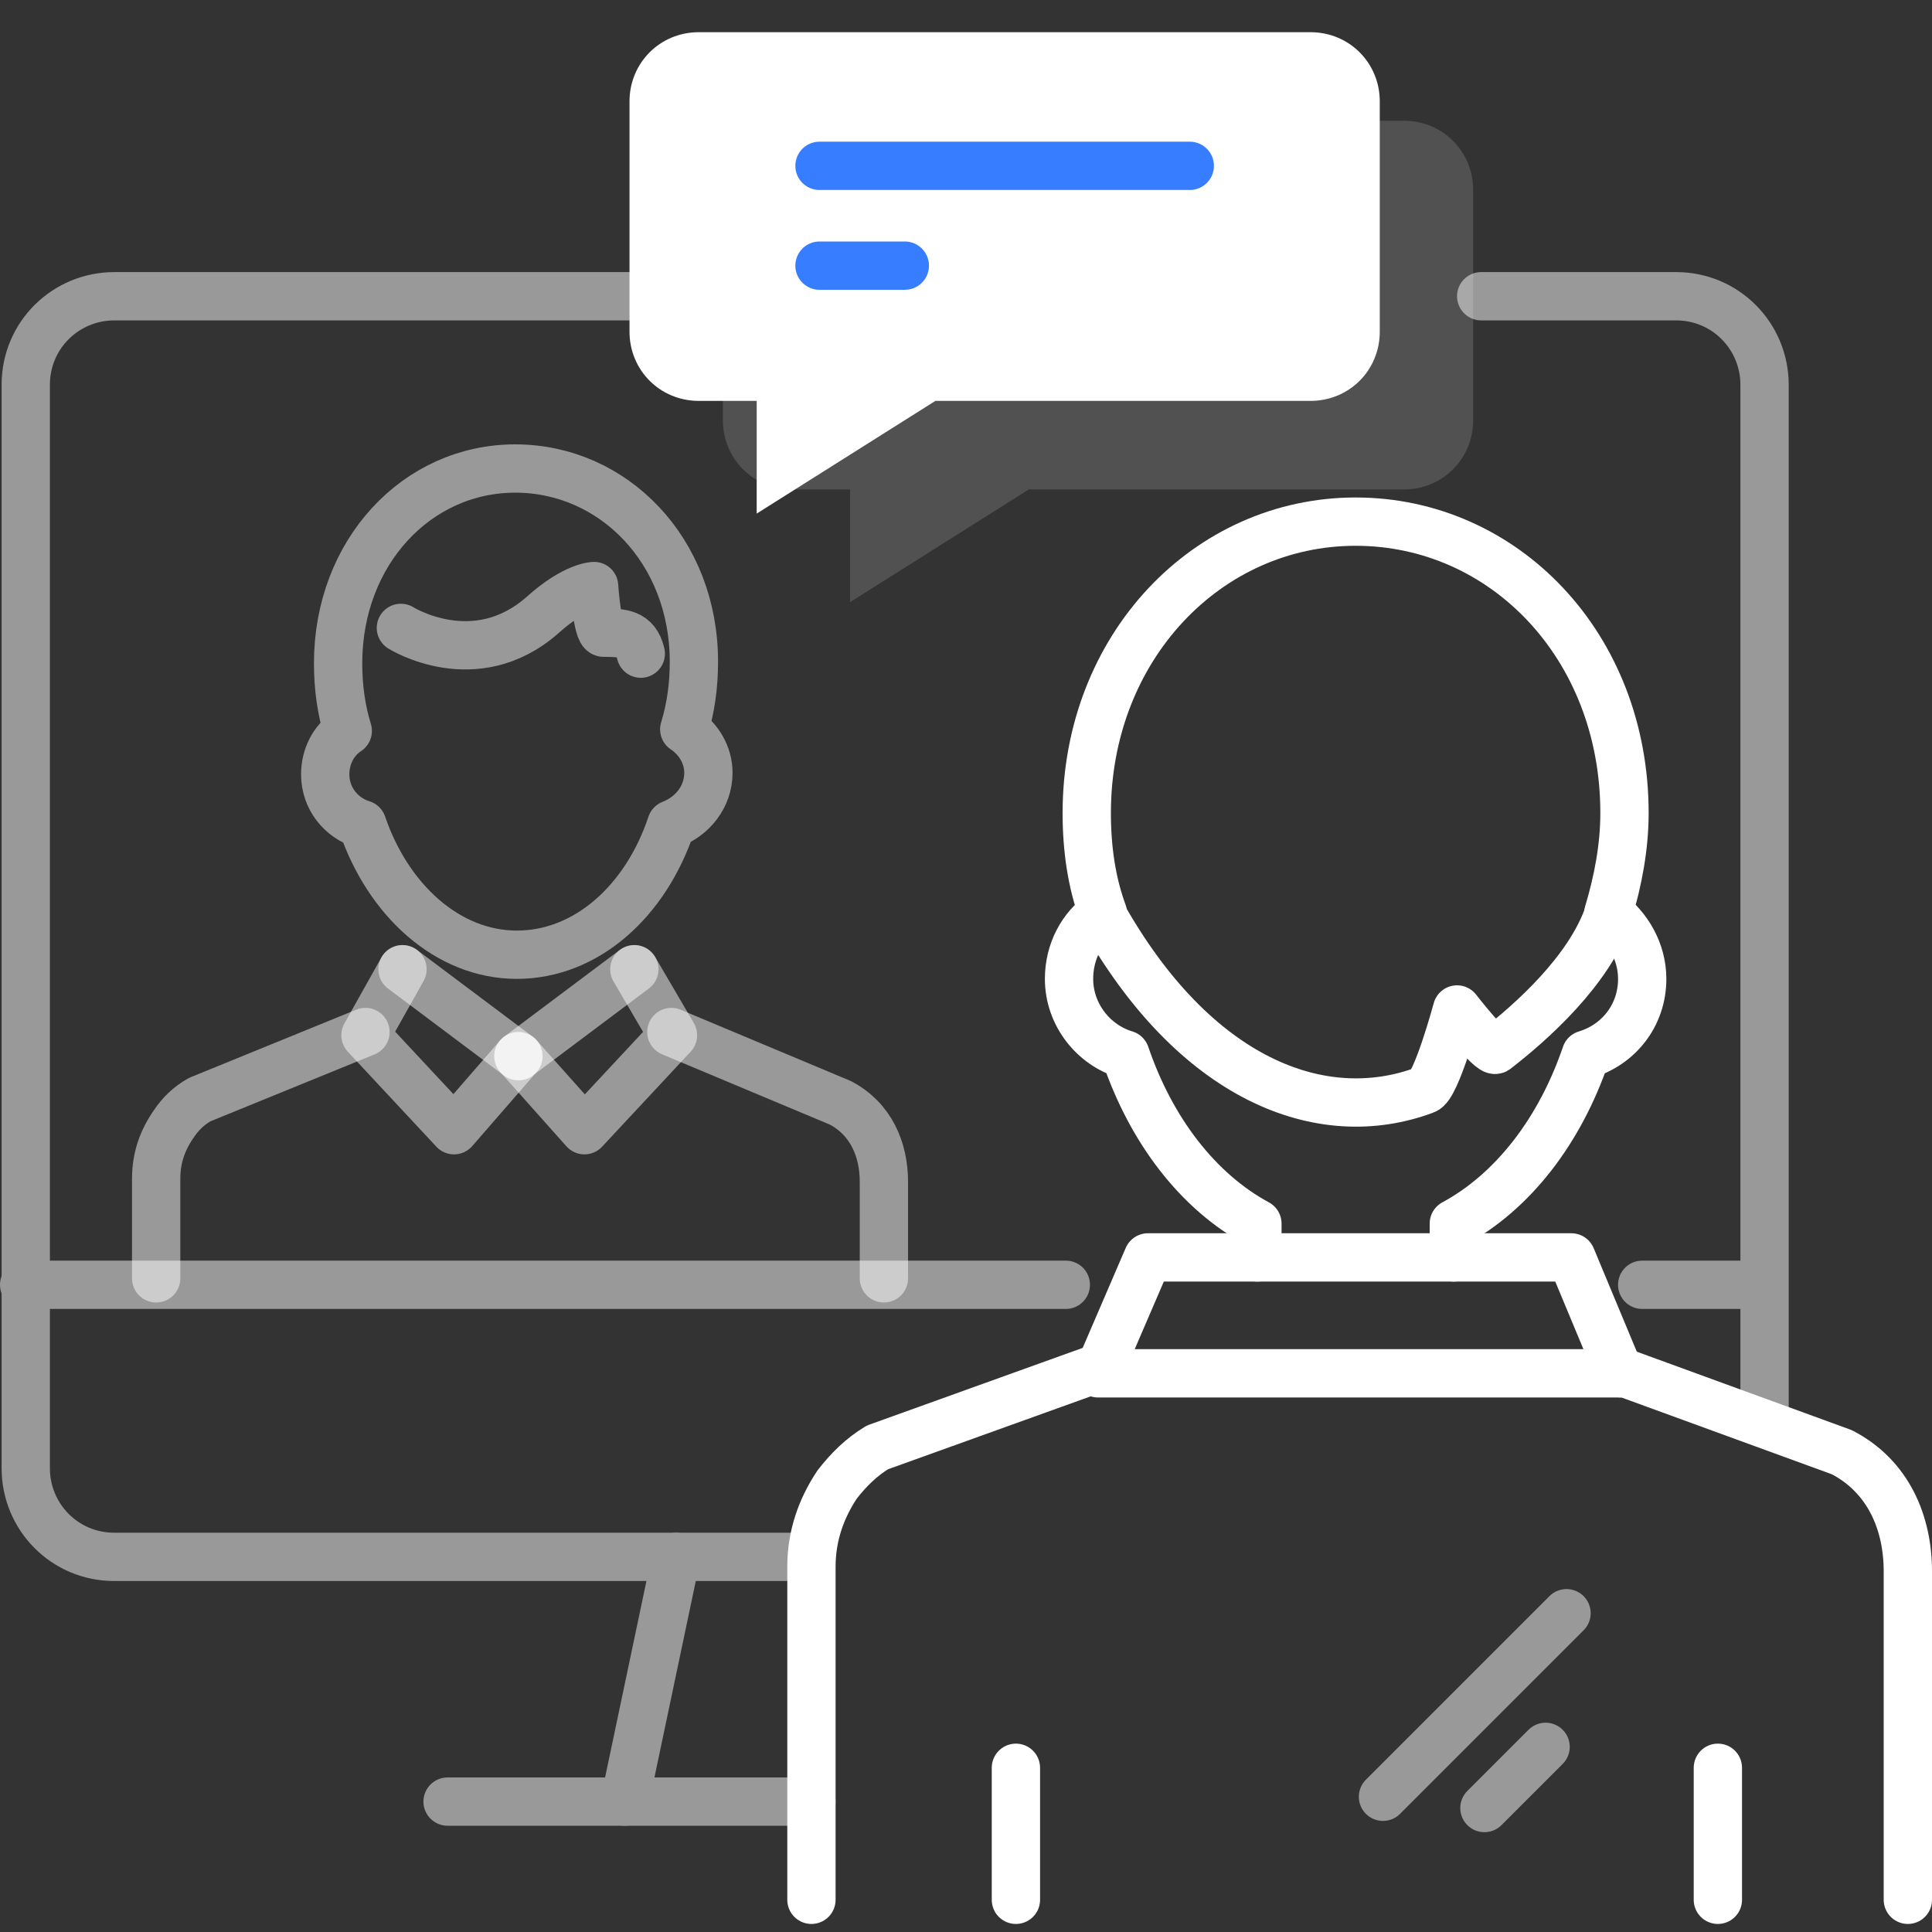 <?xml version="1.0" encoding="utf-8"?>
<!-- Generator: Adobe Illustrator 23.0.0, SVG Export Plug-In . SVG Version: 6.00 Build 0)  -->
<svg xmlns="http://www.w3.org/2000/svg" xmlns:xlink="http://www.w3.org/1999/xlink" x="0px" y="0px"
	 viewBox="0 0 120 120" style="enable-background:new 0 0 120 120;" xml:space="preserve">
<rect x="0" y="0" width="120" height="120" fill="#333333" stroke="none"/>
<style type="text/css">
	.icon-white-18-0{fill:none;stroke:#FFFFFF;}
	.icon-white-18-1{fill:#FFFFFF;}
	.icon-white-18-2{fill:none;stroke:#377DFF;}
</style>
<polygon class="icon-white-18-0 fill-none stroke-white" stroke-width="3" stroke-linecap="round" stroke-linejoin="round" stroke-miterlimit="10" points="71.3,78.1 97.6,78.1 100.6,85.3 68.2,85.3 "/>
<g opacity=".5">
	<path class="icon-white-18-0 fill-none stroke-white" stroke-width="3" stroke-linecap="round" stroke-linejoin="round" stroke-miterlimit="10" d="M92,18.4h12.1c3.1,0,5.5,2.5,5.5,5.5v64.2"/>
	<path class="icon-white-18-0 fill-none stroke-white" stroke-width="3" stroke-linecap="round" stroke-linejoin="round" stroke-miterlimit="10" d="M50.4,96.7H7.1c-3.1,0-5.5-2.5-5.5-5.5V23.9c0-3.1,2.5-5.5,5.5-5.5h38.3"/>
	<path class="icon-white-18-0 fill-none stroke-white" stroke-width="3" stroke-linecap="round" stroke-linejoin="round" stroke-miterlimit="10" d="M109.6,91.2"/>
	<path class="icon-white-18-0 fill-none stroke-white" stroke-width="3" stroke-linecap="round" stroke-linejoin="round" stroke-miterlimit="10" d="M99.1,79.8"/>
	<line class="icon-white-18-0 fill-none stroke-white" stroke-width="3" stroke-linecap="round" stroke-linejoin="round" stroke-miterlimit="10" x1="1.5" y1="79.8" x2="66.2" y2="79.8"/>
	<line class="icon-white-18-0 fill-none stroke-white" stroke-width="3" stroke-linecap="round" stroke-linejoin="round" stroke-miterlimit="10" x1="102" y1="79.8" x2="109" y2="79.8"/>
	<path class="icon-white-18-0 fill-none stroke-white" stroke-width="3" stroke-linecap="round" stroke-linejoin="round" stroke-miterlimit="10" d="M9,79.8"/>
	<g>
		<line class="icon-white-18-0 fill-none stroke-white" stroke-width="3" stroke-linecap="round" stroke-linejoin="round" stroke-miterlimit="10" x1="42" y1="96.7" x2="38.8" y2="111.9"/>
	</g>
	<line class="icon-white-18-0 fill-none stroke-white" stroke-width="3" stroke-linecap="round" stroke-linejoin="round" stroke-miterlimit="10" x1="50.4" y1="111.9" x2="27.8" y2="111.9"/>
</g>
<path class="icon-white-18-0 fill-none stroke-white" stroke-width="3" stroke-linecap="round" stroke-linejoin="round" stroke-miterlimit="10" opacity=".5" d="M42.5,45.3c0.4-1.3,0.6-2.7,0.6-4.2c0-6.9-5-12-11.1-12s-11,5.2-11,12.1c0,1.5,0.2,2.9,0.6,4.2
	c-0.9,0.6-1.4,1.6-1.4,2.7c0,1.5,1,2.7,2.3,3.1c1.6,4.7,5.3,8.1,9.6,8.1s8-3.3,9.6-8.1C43,50.7,44,49.5,44,48
	C44,46.9,43.4,45.9,42.5,45.3z"/>
<path class="icon-white-18-0 fill-none stroke-white" stroke-width="3" stroke-linecap="round" stroke-linejoin="round" stroke-miterlimit="10" opacity=".5" d="M39.8,40.6c-0.3-1.3-1.2-1.3-2.3-1.3c-0.4,0-0.6-2.9-0.6-2.9s-1.2,0-3.2,1.8c-4.2,3.7-8.8,0.8-8.8,0.8"/>
<path class="icon-white-18-0 fill-none stroke-white" stroke-width="3" stroke-linecap="round" stroke-linejoin="round" stroke-miterlimit="10" d="M21.7,41.9"/>
<path class="icon-white-18-0 fill-none stroke-white" stroke-width="3" stroke-linecap="round" stroke-linejoin="round" stroke-miterlimit="10" opacity=".5" d="M41.7,64.1l10.5,4.4c1.9,1,2.7,2.9,2.7,4.9v0.4v5.6"/>
<polyline class="icon-white-18-0 fill-none stroke-white" stroke-width="3" stroke-linecap="round" stroke-linejoin="round" stroke-miterlimit="10" opacity=".5" points="32.2,65.6 36.3,70.2 41.8,64.3 39.4,60.2 "/>
<path class="icon-white-18-0 fill-none stroke-white" stroke-width="3" stroke-linecap="round" stroke-linejoin="round" stroke-miterlimit="10" opacity=".5" d="M22.7,64.1l-10.3,4.2c-0.7,0.4-1.2,0.9-1.6,1.5c-0.7,1-1.1,2.1-1.1,3.4v6.2"/>
<path class="icon-white-18-0 fill-none stroke-white" stroke-width="3" stroke-linecap="round" stroke-linejoin="round" stroke-miterlimit="10" d="M22.1,47.8"/>
<polyline class="icon-white-18-0 fill-none stroke-white" stroke-width="3" stroke-linecap="round" stroke-linejoin="round" stroke-miterlimit="10" opacity=".5" points="32.2,65.6 28.2,70.2 22.7,64.3 25,60.2 "/>
<line class="icon-white-18-0 fill-none stroke-white" stroke-width="3" stroke-linecap="round" stroke-linejoin="round" stroke-miterlimit="10" opacity=".5" x1="39.4" y1="60.2" x2="32.2" y2="65.6"/>
<line class="icon-white-18-0 fill-none stroke-white" stroke-width="3" stroke-linecap="round" stroke-linejoin="round" stroke-miterlimit="10" opacity=".5" x1="25" y1="60.2" x2="32.2" y2="65.6"/>
<line class="icon-white-18-0 fill-none stroke-white" stroke-width="3" stroke-linecap="round" stroke-linejoin="round" stroke-miterlimit="10" x1="63.1" y1="109.8" x2="63.1" y2="118"/>
<line class="icon-white-18-0 fill-none stroke-white" stroke-width="3" stroke-linecap="round" stroke-linejoin="round" stroke-miterlimit="10" x1="106.7" y1="109.8" x2="106.7" y2="118"/>
<g>
	<path class="icon-white-18-0 fill-none stroke-white" stroke-width="3" stroke-linecap="round" stroke-linejoin="round" stroke-miterlimit="10" d="M90.3,78.1V76c3.7-2,6.6-5.8,8.2-10.5c2-0.6,3.5-2.4,3.5-4.7c0-1.7-0.9-3.2-2.1-4.1c0.6-2,1-4.1,1-6.2
		c0-10.4-7.5-18.1-16.7-18.1s-16.7,7.8-16.7,18.1c0,2.2,0.3,4.3,1,6.2c-1.3,0.9-2.1,2.4-2.1,4.1c0,2.2,1.5,4.1,3.5,4.7
		c1.6,4.7,4.5,8.5,8.2,10.5v2.1"/>
	<path class="icon-white-18-0 fill-none stroke-white" stroke-width="3" stroke-linecap="round" stroke-linejoin="round" stroke-miterlimit="10" d="M118.5,118V98.2v-0.6c0-3-1.2-5.9-4.1-7.4l-13.7-5v0.1"/>
	<path class="icon-white-18-0 fill-none stroke-white" stroke-width="3" stroke-linecap="round" stroke-linejoin="round" stroke-miterlimit="10" d="M68.4,84.9l-13.9,5c-1,0.6-1.8,1.4-2.5,2.3c-1,1.5-1.6,3.2-1.6,5.1V118"/>
</g>
<line class="icon-white-18-0 fill-none stroke-white" stroke-width="3" stroke-linecap="round" stroke-linejoin="round" stroke-miterlimit="10" opacity=".5" x1="97.3" y1="100.2" x2="85.9" y2="111.6"/>
<line class="icon-white-18-0 fill-none stroke-white" stroke-width="3" stroke-linecap="round" stroke-linejoin="round" stroke-miterlimit="10" opacity=".5" x1="96" y1="108.5" x2="92.2" y2="112.3"/>
<path class="icon-white-18-0 fill-none stroke-white" stroke-width="3" stroke-linecap="round" stroke-linejoin="round" stroke-miterlimit="10" d="M99.9,56.8c-1.2,3.5-4.8,6.7-7,8.4c-0.3,0.2-2.4-2.5-2.4-2.5s-1.3,4.8-2,5c-6.4,2.4-14.3-0.6-20.1-11"/>
<path class="icon-white-18-1 fill-white" opacity=".15" d="M87.2,7.5h-38c-2.4,0-4.3,1.9-4.3,4.3v14.3c0,2.4,1.9,4.3,4.3,4.3h3.6v7l11.1-7h23.3c2.4,0,4.3-1.9,4.3-4.3
	V11.8C91.5,9.4,89.6,7.5,87.2,7.5z"/>
<path class="icon-white-18-1 fill-white" d="M81.4,2h-38c-2.4,0-4.3,1.9-4.3,4.3v14.3c0,2.4,1.9,4.3,4.3,4.3H47v7l11.1-7h23.3c2.4,0,4.3-1.9,4.3-4.3V6.3
	C85.7,3.9,83.8,2,81.4,2z"/>
<g>
	<line class="icon-white-18-2 fill-none stroke-primary" stroke-width="3" stroke-linecap="round" stroke-linejoin="round" stroke-miterlimit="10" x1="73.9" y1="10.3" x2="50.9" y2="10.3"/>
	<line class="icon-white-18-2 fill-none stroke-primary" stroke-width="3" stroke-linecap="round" stroke-linejoin="round" stroke-miterlimit="10" x1="56.2" y1="16.5" x2="50.9" y2="16.5"/>
</g>
</svg>
